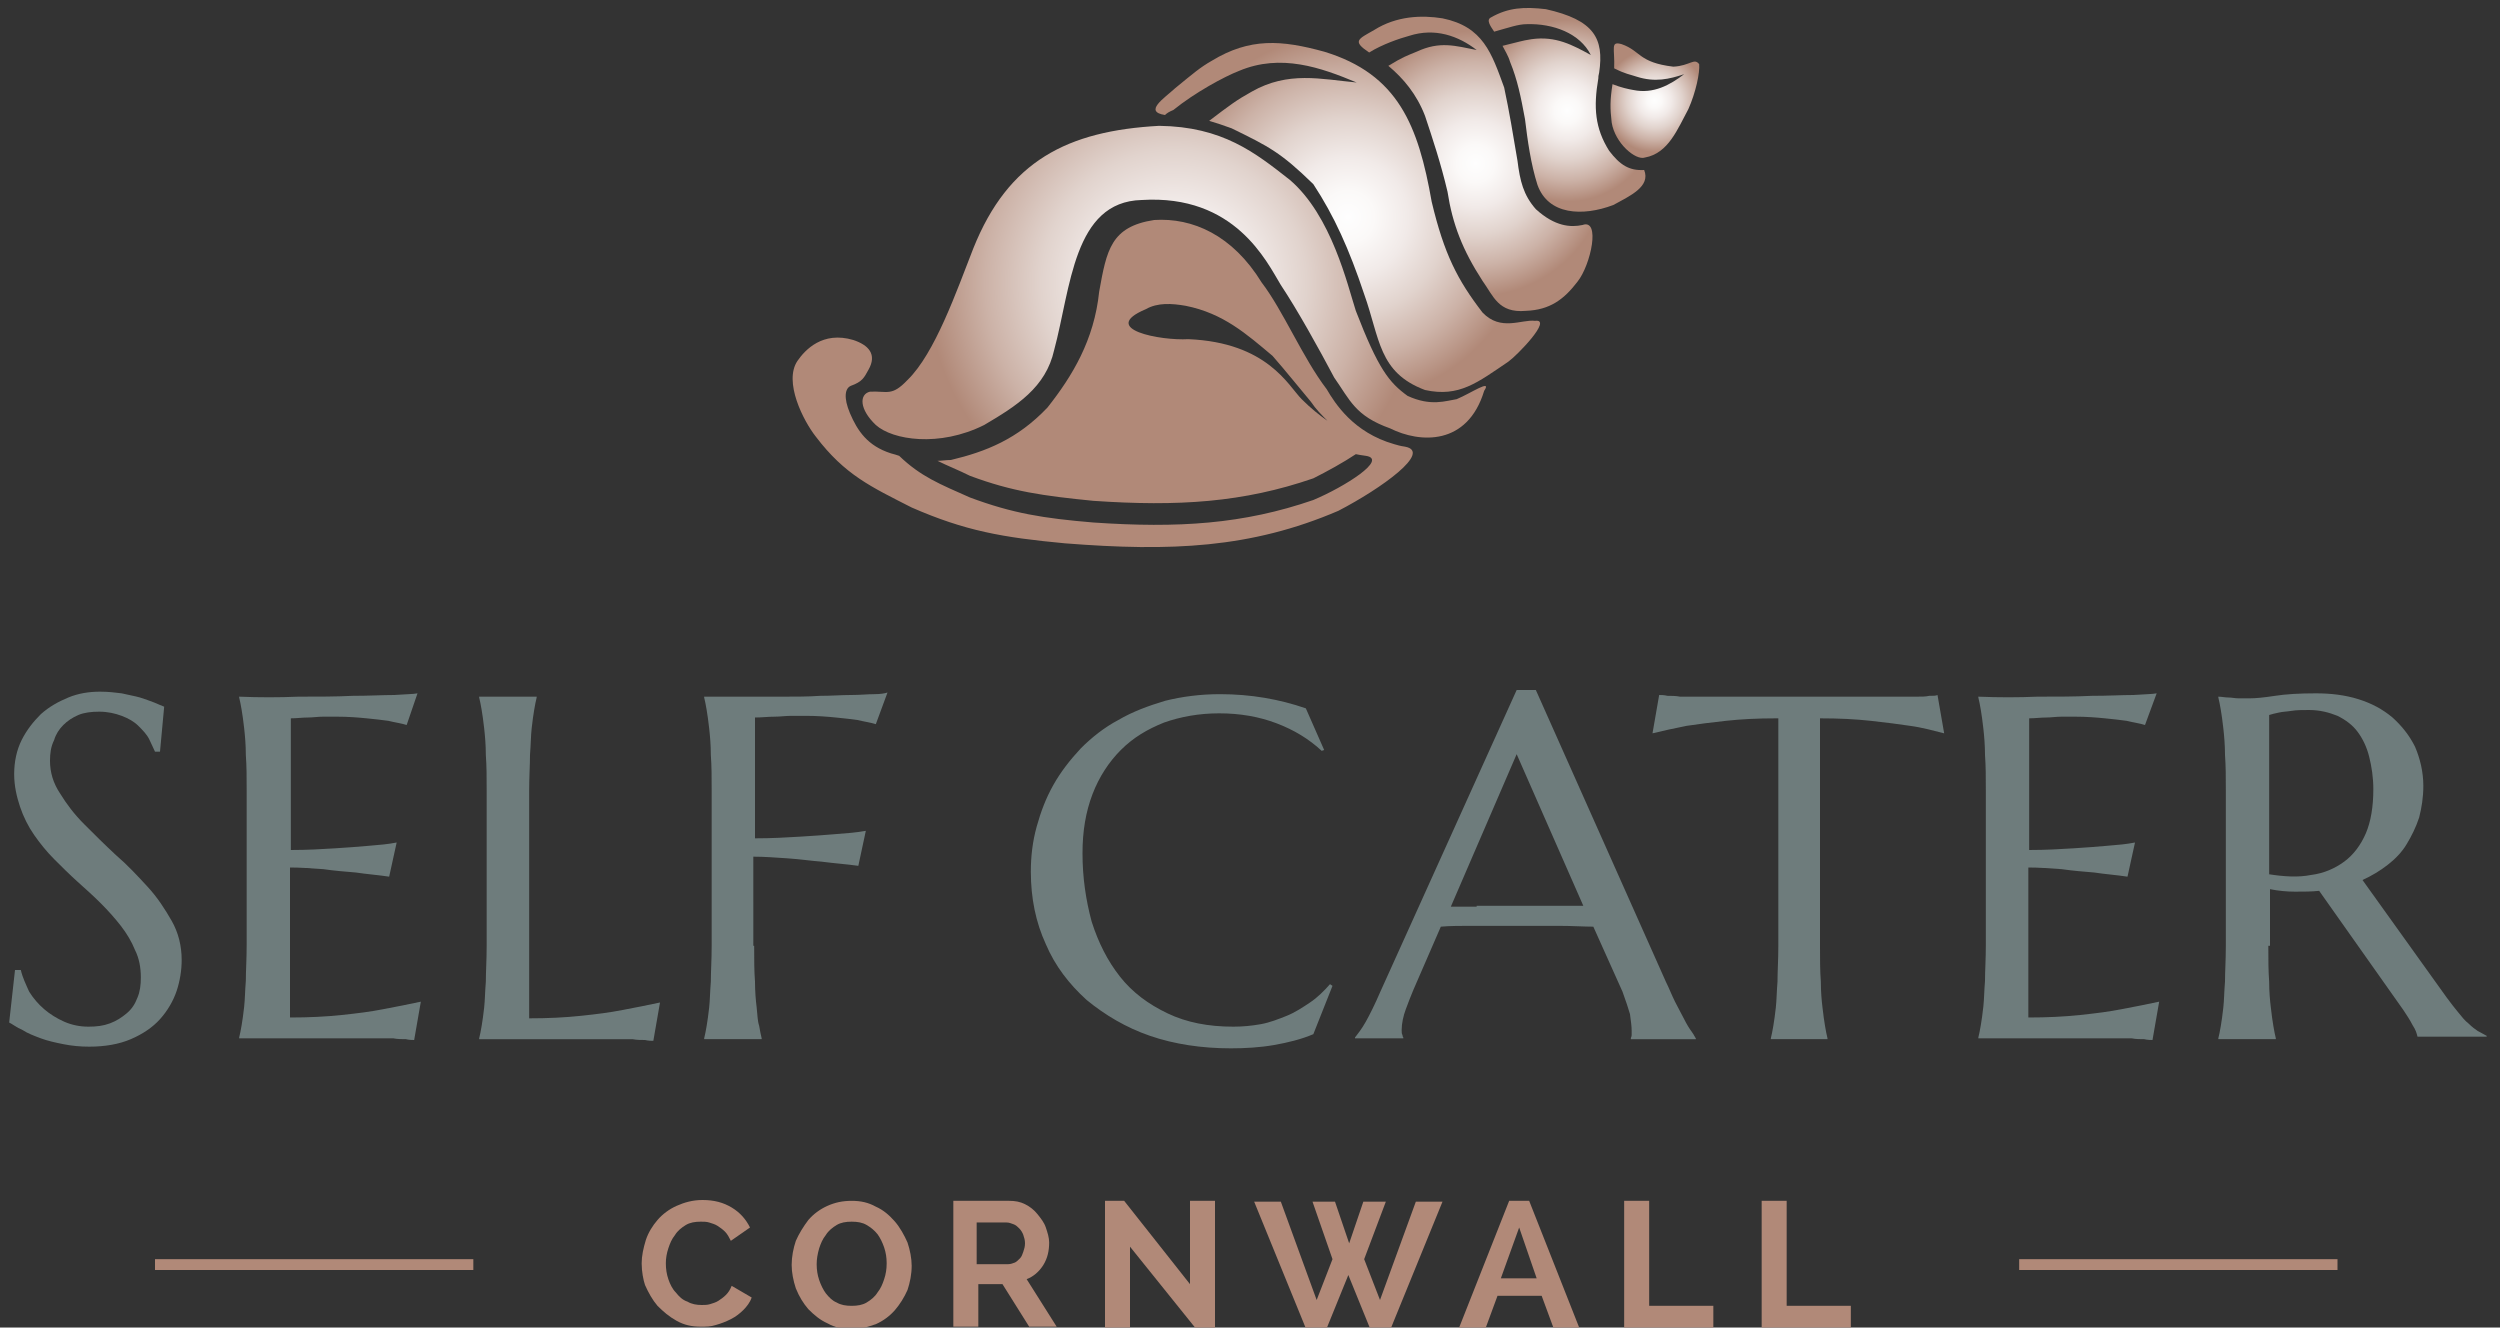 <?xml version="1.0" encoding="utf-8"?>
<!-- Generator: Adobe Illustrator 27.2.0, SVG Export Plug-In . SVG Version: 6.00 Build 0)  -->
<svg version="1.1" id="Layer_1" xmlns="http://www.w3.org/2000/svg" xmlns:xlink="http://www.w3.org/1999/xlink" x="0px" y="0px"
	 viewBox="0 0 300 159.3" style="enable-background:new 0 0 300 159.3;" xml:space="preserve">
<rect x="0" y="0" width="300" height="159.3" fill="#333333" stroke="none"/>
<style type="text/css">
	.st0{fill:#6E7C7C;}
	.st1{fill:#B18978;}
	.st2{fill:url(#SVGID_1_);}
	.st3{fill:url(#SVGID_00000080909841504417791940000001840093156313005227_);}
	.st4{fill:url(#SVGID_00000132802713982534126330000001744713474879961738_);}
	.st5{fill:url(#SVGID_00000034090132901556344750000003908077439656633278_);}
	.st6{fill:url(#SVGID_00000093865894137564443180000017520195799463829666_);}
</style>
<g>
	<path class="st0" d="M19.2,90.2h-0.6c-0.2-0.4-0.4-0.9-0.7-1.5c-0.3-0.6-0.8-1.1-1.3-1.6c-0.5-0.5-1.2-0.9-2-1.2
		c-0.8-0.3-1.7-0.5-2.7-0.5c-0.9,0-1.8,0.1-2.5,0.4c-0.7,0.3-1.3,0.7-1.8,1.2c-0.5,0.5-0.9,1.1-1.1,1.8C6.1,89.6,6,90.4,6,91.3
		c0,1.4,0.4,2.7,1.2,3.9c0.8,1.3,1.7,2.5,2.9,3.7c1.2,1.2,2.4,2.4,3.8,3.7c1.4,1.2,2.6,2.5,3.8,3.8c1.2,1.3,2.1,2.7,2.9,4.1
		c0.8,1.4,1.2,3,1.2,4.7c0,1.2-0.2,2.5-0.6,3.7c-0.4,1.2-1.1,2.4-2,3.4c-0.9,1-2.1,1.8-3.5,2.4c-1.4,0.6-3.1,0.9-5,0.9
		c-1.1,0-2.1-0.1-3.1-0.3c-1-0.2-1.9-0.4-2.7-0.7c-0.8-0.3-1.6-0.6-2.2-1c-0.7-0.3-1.2-0.7-1.6-0.9l0.7-6.3h0.7
		c0.2,0.9,0.6,1.7,1,2.6c0.5,0.8,1.1,1.5,1.8,2.1c0.7,0.6,1.5,1.1,2.4,1.5c0.9,0.4,1.9,0.6,2.9,0.6c1,0,1.8-0.1,2.6-0.4
		c0.8-0.3,1.4-0.7,2-1.2c0.6-0.5,1-1.1,1.3-1.9c0.3-0.7,0.4-1.5,0.4-2.4c0-1.2-0.2-2.3-0.7-3.3c-0.4-1-1-2-1.7-2.9
		c-0.7-0.9-1.5-1.8-2.4-2.7c-0.9-0.9-1.8-1.7-2.8-2.6c-1-0.9-1.9-1.8-2.8-2.7c-0.9-0.9-1.7-1.9-2.4-2.9c-0.7-1-1.3-2.2-1.7-3.4
		c-0.4-1.2-0.7-2.5-0.7-3.9c0-1.5,0.3-2.9,0.9-4.1c0.6-1.2,1.4-2.2,2.3-3.1c1-0.9,2.1-1.5,3.3-2c1.2-0.5,2.5-0.7,3.8-0.7
		c1,0,1.8,0.1,2.6,0.2c0.8,0.2,1.5,0.3,2.2,0.5c0.6,0.2,1.2,0.4,1.7,0.6c0.5,0.2,0.9,0.4,1.2,0.5L19.2,90.2z"/>
	<path class="st0" d="M35.8,83.6c2.4,0,4.5,0,6.5-0.1c2,0,3.6-0.1,5-0.1c1.4-0.1,2.3-0.1,2.8-0.2L48.8,87c-0.6-0.2-1.4-0.3-2.2-0.5
		c-0.7-0.1-1.6-0.2-2.6-0.3c-1-0.1-2.2-0.2-3.6-0.2c-0.5,0-1,0-1.6,0c-0.6,0-1.3,0.1-1.8,0.1c-0.7,0-1.4,0.1-2.1,0.1V102
		c2,0,3.7-0.1,5.3-0.2c1.6-0.1,2.9-0.2,4-0.3c1.3-0.1,2.4-0.2,3.4-0.4l-0.9,4.1c-1.3-0.2-2.7-0.3-4-0.5c-1.2-0.1-2.5-0.2-3.9-0.4
		c-1.4-0.1-2.7-0.2-4-0.2v18c2.3,0,4.3-0.1,6.2-0.3c1.9-0.2,3.5-0.4,5-0.7c1.6-0.3,3.1-0.6,4.5-0.9l-0.8,4.6c-0.2,0-0.6,0-1-0.1
		c-0.5,0-1,0-1.5-0.1c-0.6,0-1.2,0-1.8,0c-0.6,0-1.2,0-1.8,0c-0.6,0-1,0-1.5,0c-0.4,0-0.7,0-0.9,0H28.7v-0.1
		c0.1-0.4,0.2-0.9,0.3-1.5c0.1-0.6,0.2-1.3,0.3-2.2c0.1-0.9,0.1-1.9,0.2-3.1c0-1.2,0.1-2.6,0.1-4.3V94.9c0-1.6,0-3-0.1-4.3
		c0-1.2-0.1-2.3-0.2-3.2c-0.1-0.9-0.2-1.6-0.3-2.2c-0.1-0.6-0.2-1.1-0.3-1.5v-0.1C31.1,83.7,33.5,83.7,35.8,83.6z"/>
	<path class="st0" d="M63.5,122.2c2.3,0,4.3-0.1,6.2-0.3c1.9-0.2,3.5-0.4,5-0.7c1.6-0.3,3.1-0.6,4.5-0.9l-0.8,4.6
		c-0.2,0-0.6,0-1-0.1c-0.5,0-1,0-1.5-0.1c-0.6,0-1.2,0-1.8,0c-0.6,0-1.2,0-1.8,0c-0.6,0-1,0-1.5,0c-0.4,0-0.7,0-0.9,0H57.5v-0.1
		c0.1-0.4,0.2-0.9,0.3-1.5c0.1-0.6,0.2-1.3,0.3-2.2c0.1-0.9,0.1-1.9,0.2-3.1c0-1.2,0.1-2.6,0.1-4.3V94.9c0-1.6,0-3-0.1-4.3
		c0-1.2-0.1-2.3-0.2-3.2c-0.1-0.9-0.2-1.6-0.3-2.2c-0.1-0.6-0.2-1.1-0.3-1.5v-0.1h6.9v0.1c-0.1,0.4-0.2,0.9-0.3,1.5
		c-0.1,0.6-0.2,1.3-0.3,2.2c-0.1,0.9-0.1,1.9-0.2,3.2c0,1.2-0.1,2.6-0.1,4.3V122.2z"/>
	<path class="st0" d="M90.5,113.5c0,1.6,0,3,0.1,4.3c0,1.2,0.1,2.3,0.2,3.1c0.1,0.9,0.1,1.6,0.3,2.2c0.1,0.6,0.2,1.1,0.3,1.5v0.1
		h-6.9v-0.1c0.1-0.4,0.2-0.9,0.3-1.5c0.1-0.6,0.2-1.3,0.3-2.2c0.1-0.9,0.1-1.9,0.2-3.1c0-1.2,0.1-2.6,0.1-4.3V94.9
		c0-1.6,0-3-0.1-4.3c0-1.2-0.1-2.3-0.2-3.2c-0.1-0.9-0.2-1.6-0.3-2.2c-0.1-0.6-0.2-1.1-0.3-1.5v-0.1c1.6,0,3.2,0,4.8,0
		c1.6,0,3.2,0,4.7,0c1.5,0,3,0,4.4-0.1c1.4,0,2.6-0.1,3.7-0.1c1.1,0,2-0.1,2.8-0.1c0.8,0,1.3-0.1,1.6-0.2l-1.4,3.8
		c-0.6-0.2-1.4-0.3-2.2-0.5c-0.7-0.1-1.6-0.2-2.6-0.3c-1-0.1-2.2-0.2-3.6-0.2c-0.5,0-1,0-1.7,0c-0.7,0-1.4,0.1-2,0.1
		c-0.8,0-1.6,0.1-2.4,0.1v14.5c2,0,3.8-0.1,5.4-0.2c1.6-0.1,3.1-0.2,4.2-0.3c1.4-0.1,2.6-0.2,3.7-0.4l-0.9,4.2
		c-1.4-0.2-2.9-0.3-4.4-0.5c-1.3-0.1-2.6-0.3-4.1-0.4c-1.5-0.1-2.8-0.2-4.1-0.2V113.5z"/>
	<path class="st0" d="M158.9,90l-0.3,0.1c-1.5-1.4-3.3-2.5-5.4-3.3c-2.1-0.8-4.4-1.2-6.9-1.2c-2.4,0-4.6,0.4-6.6,1.1
		c-2,0.8-3.7,1.8-5.2,3.3c-1.4,1.4-2.6,3.2-3.4,5.3c-0.8,2.1-1.2,4.4-1.2,7.1c0,2.9,0.4,5.6,1.1,8.2c0.8,2.5,1.9,4.7,3.4,6.6
		c1.5,1.9,3.4,3.3,5.7,4.4c2.3,1.1,4.9,1.6,7.9,1.6c1.1,0,2.2-0.1,3.3-0.3c1.1-0.2,2.1-0.6,3.1-1c1-0.4,1.9-1,2.8-1.6
		c0.9-0.6,1.7-1.4,2.4-2.2l0.3,0.2l-2.3,5.8c-1.4,0.6-3,1-4.7,1.3c-1.7,0.3-3.5,0.4-5.2,0.4c-3.5,0-6.8-0.5-9.7-1.5
		c-2.9-1-5.4-2.5-7.6-4.3c-2.1-1.9-3.8-4.1-4.9-6.7c-1.2-2.6-1.8-5.5-1.8-8.7c0-1.8,0.2-3.6,0.7-5.4c0.5-1.8,1.1-3.4,2-5
		c0.9-1.6,2-3,3.3-4.4c1.3-1.3,2.8-2.5,4.5-3.4c1.7-1,3.6-1.7,5.6-2.3c2-0.5,4.2-0.8,6.6-0.8c3.7,0,7.1,0.6,10.3,1.7L158.9,90z"/>
	<path class="st0" d="M195.7,124.7v-0.1c0-0.1,0.1-0.2,0.1-0.4c0-0.2,0-0.4,0-0.5c0-0.6-0.1-1.2-0.2-2c-0.2-0.7-0.5-1.6-0.9-2.7
		l-3.5-7.8c-1.1,0-2.5-0.1-4.3-0.1c-1.8,0-3.7,0-5.8,0c-1.5,0-3,0-4.4,0c-1.4,0-2.7,0-3.8,0.1l-3.3,7.6c-0.3,0.7-0.6,1.5-0.9,2.3
		c-0.3,0.8-0.5,1.7-0.5,2.5c0,0.2,0,0.5,0.1,0.6c0,0.2,0.1,0.3,0.1,0.3v0.1h-5.8v-0.1c0.3-0.4,0.8-1,1.3-1.9
		c0.5-0.9,1.1-2.1,1.7-3.5L182,82.8h2.3l15.6,35c0.4,0.8,0.7,1.6,1.1,2.4c0.4,0.8,0.8,1.5,1.1,2.1c0.3,0.6,0.6,1.1,0.9,1.5
		c0.3,0.4,0.4,0.7,0.5,0.8v0.1H195.7z M177.2,108.7c1.1,0,2.2,0,3.4,0c1.2,0,2.3,0,3.4,0c1.1,0,2.2,0,3.2,0c1,0,2,0,2.8,0l-8-18.2
		l-7.9,18.3H177.2z"/>
	<path class="st0" d="M213.2,86.2c-2.3,0-4.3,0.1-6.1,0.3c-1.8,0.2-3.4,0.4-4.7,0.6c-1.5,0.3-2.9,0.6-4.1,0.9l0.8-4.6
		c0.2,0,0.6,0,1,0.1c0.5,0,1,0,1.5,0.1c0.6,0,1.2,0,1.8,0c0.6,0,1.2,0,1.8,0c0.6,0,1,0,1.5,0c0.4,0,0.7,0,0.9,0H224
		c0.2,0,0.5,0,0.9,0c0.4,0,0.9,0,1.5,0c0.6,0,1.1,0,1.8,0c0.6,0,1.2,0,1.8,0c0.6,0,1.1,0,1.5-0.1c0.5,0,0.8,0,1-0.1l0.8,4.6
		c-1.2-0.3-2.6-0.7-4.1-0.9c-1.3-0.2-2.9-0.4-4.7-0.6c-1.8-0.2-3.8-0.3-6.1-0.3v27.3c0,1.6,0,3,0.1,4.3c0,1.2,0.1,2.3,0.2,3.1
		c0.1,0.9,0.2,1.6,0.3,2.2c0.1,0.6,0.2,1.1,0.3,1.5v0.1h-6.8v-0.1c0.1-0.4,0.2-0.9,0.3-1.5c0.1-0.6,0.2-1.3,0.3-2.2
		c0.1-0.9,0.1-1.9,0.2-3.1c0-1.2,0.1-2.6,0.1-4.3V86.2z"/>
	<path class="st0" d="M244.5,83.6c2.4,0,4.5,0,6.5-0.1c2,0,3.6-0.1,5-0.1c1.4-0.1,2.3-0.1,2.8-0.2l-1.4,3.8
		c-0.6-0.2-1.4-0.3-2.2-0.5c-0.7-0.1-1.6-0.2-2.6-0.3c-1-0.1-2.2-0.2-3.6-0.2c-0.5,0-1,0-1.6,0c-0.6,0-1.3,0.1-1.8,0.1
		c-0.7,0-1.4,0.1-2.1,0.1V102c2,0,3.7-0.1,5.3-0.2c1.6-0.1,2.9-0.2,4-0.3c1.3-0.1,2.4-0.2,3.4-0.4l-0.9,4.1c-1.3-0.2-2.7-0.3-4-0.5
		c-1.2-0.1-2.5-0.2-3.9-0.4c-1.4-0.1-2.7-0.2-4-0.2v18c2.3,0,4.3-0.1,6.2-0.3c1.9-0.2,3.5-0.4,5-0.7c1.6-0.3,3.1-0.6,4.5-0.9
		l-0.8,4.6c-0.2,0-0.6,0-1-0.1c-0.5,0-1,0-1.5-0.1c-0.6,0-1.2,0-1.8,0c-0.6,0-1.2,0-1.8,0c-0.6,0-1,0-1.5,0c-0.4,0-0.7,0-0.9,0
		h-12.4v-0.1c0.1-0.4,0.2-0.9,0.3-1.5c0.1-0.6,0.2-1.3,0.3-2.2c0.1-0.9,0.1-1.9,0.2-3.1c0-1.2,0.1-2.6,0.1-4.3V94.9
		c0-1.6,0-3-0.1-4.3c0-1.2-0.1-2.3-0.2-3.2c-0.1-0.9-0.2-1.6-0.3-2.2c-0.1-0.6-0.2-1.1-0.3-1.5v-0.1
		C239.8,83.7,242.2,83.7,244.5,83.6z"/>
	<path class="st0" d="M272.2,113.5c0,1.6,0,3,0.1,4.3c0,1.2,0.1,2.3,0.2,3.1c0.1,0.9,0.2,1.6,0.3,2.2c0.1,0.6,0.2,1.1,0.3,1.5v0.1
		h-6.9v-0.1c0.1-0.4,0.2-0.9,0.3-1.5c0.1-0.6,0.2-1.3,0.3-2.2c0.1-0.9,0.1-1.9,0.2-3.1c0-1.2,0.1-2.6,0.1-4.3V94.9
		c0-1.6,0-3-0.1-4.3c0-1.2-0.1-2.3-0.2-3.2c-0.1-0.9-0.2-1.6-0.3-2.2c-0.1-0.6-0.2-1.1-0.3-1.5v-0.1c0.4,0,0.8,0.1,1.2,0.1
		c0.4,0,0.8,0.1,1.2,0.1c0.4,0,0.9,0,1.4,0c0.7,0,1.7-0.1,3-0.3c1.3-0.2,2.9-0.3,4.9-0.3c1.8,0,3.5,0.2,5.1,0.7
		c1.6,0.5,2.9,1.2,4.1,2.2c1.1,1,2,2.1,2.7,3.5c0.6,1.4,1,3,1,4.7c0,1.4-0.2,2.6-0.5,3.8c-0.4,1.2-0.9,2.2-1.5,3.2
		c-0.6,1-1.4,1.8-2.3,2.5c-0.9,0.7-1.9,1.3-3,1.8l10.1,14.1c0.5,0.7,1,1.3,1.4,1.8c0.4,0.5,0.8,1,1.2,1.3c0.4,0.4,0.8,0.7,1.1,0.9
		c0.4,0.2,0.7,0.4,1.1,0.6v0.1h-8.3c-0.1-0.4-0.2-0.8-0.6-1.4c-0.3-0.6-0.7-1.2-1.1-1.8l-10.1-14.3c-0.9,0.1-1.9,0.1-2.9,0.1
		c-1,0-2-0.1-3-0.3V113.5z M272.2,104.9c1.9,0.3,3.6,0.4,5.1,0.1c1.6-0.2,2.9-0.8,4-1.6c1.1-0.8,2-2,2.6-3.4
		c0.6-1.4,0.9-3.2,0.9-5.3c0-1.4-0.2-2.7-0.5-3.9c-0.3-1.2-0.8-2.2-1.4-3c-0.6-0.8-1.4-1.4-2.4-1.9c-1-0.4-2.1-0.7-3.4-0.7
		c-0.8,0-1.5,0-2.1,0.1c-0.6,0.1-1.1,0.1-1.5,0.2c-0.5,0.1-0.9,0.2-1.2,0.3V104.9z"/>
</g>
<g>
	<g>
		<path class="st1" d="M77,151.6c0-0.9,0.2-1.8,0.5-2.8c0.3-0.9,0.8-1.7,1.4-2.4c0.6-0.7,1.4-1.3,2.3-1.7c0.9-0.4,1.9-0.7,3.1-0.7
			c1.4,0,2.5,0.3,3.5,0.9c1,0.6,1.7,1.4,2.2,2.4l-2.3,1.6c-0.2-0.4-0.4-0.8-0.7-1.1c-0.3-0.3-0.6-0.5-0.9-0.7
			c-0.3-0.2-0.7-0.3-1-0.4c-0.3-0.1-0.7-0.1-1-0.1c-0.7,0-1.3,0.1-1.8,0.4c-0.5,0.3-1,0.7-1.3,1.2c-0.4,0.5-0.6,1-0.8,1.6
			c-0.2,0.6-0.3,1.2-0.3,1.8c0,0.7,0.1,1.3,0.3,1.9c0.2,0.6,0.5,1.2,0.9,1.6c0.4,0.5,0.8,0.9,1.4,1.1c0.5,0.3,1.1,0.4,1.7,0.4
			c0.3,0,0.7,0,1-0.1c0.3-0.1,0.7-0.2,1-0.4c0.3-0.2,0.6-0.4,0.9-0.7c0.3-0.3,0.5-0.6,0.7-1.1l2.4,1.4c-0.2,0.6-0.6,1.1-1,1.5
			c-0.4,0.4-0.9,0.8-1.5,1.1c-0.6,0.3-1.1,0.5-1.8,0.7c-0.6,0.2-1.2,0.2-1.8,0.2c-1.1,0-2-0.2-2.9-0.7c-0.9-0.5-1.6-1.1-2.3-1.8
			c-0.6-0.7-1.1-1.6-1.5-2.5C77.2,153.6,77,152.6,77,151.6z"/>
		<path class="st1" d="M102.2,159.5c-1.1,0-2-0.2-2.9-0.7c-0.9-0.4-1.6-1-2.3-1.7c-0.6-0.7-1.1-1.5-1.5-2.5
			c-0.3-0.9-0.5-1.9-0.5-2.8c0-1,0.2-2,0.5-2.9c0.4-0.9,0.9-1.7,1.5-2.5c0.6-0.7,1.4-1.3,2.3-1.7c0.9-0.4,1.8-0.6,2.9-0.6
			c1.1,0,2,0.2,2.9,0.7c0.9,0.4,1.6,1,2.3,1.8c0.6,0.7,1.1,1.6,1.5,2.5c0.3,0.9,0.5,1.9,0.5,2.8c0,1-0.2,2-0.5,2.9
			c-0.4,0.9-0.9,1.7-1.5,2.4c-0.6,0.7-1.4,1.3-2.3,1.7C104.2,159.2,103.3,159.5,102.2,159.5z M98,151.7c0,0.7,0.1,1.3,0.3,1.9
			c0.2,0.6,0.5,1.2,0.8,1.6c0.4,0.5,0.8,0.9,1.3,1.1c0.5,0.3,1.1,0.4,1.8,0.4c0.7,0,1.3-0.1,1.8-0.4c0.5-0.3,1-0.7,1.3-1.2
			c0.4-0.5,0.6-1,0.8-1.6c0.2-0.6,0.3-1.2,0.3-1.9c0-0.7-0.1-1.3-0.3-1.9c-0.2-0.6-0.5-1.2-0.8-1.6c-0.4-0.5-0.8-0.8-1.3-1.1
			c-0.5-0.3-1.1-0.4-1.8-0.4c-0.7,0-1.3,0.1-1.8,0.4c-0.5,0.3-1,0.7-1.3,1.2c-0.4,0.5-0.6,1-0.8,1.6C98.1,150.5,98,151.1,98,151.7z"
			/>
		<path class="st1" d="M114.4,159.3v-15.2h6.7c0.7,0,1.3,0.1,1.9,0.4c0.6,0.3,1.1,0.7,1.5,1.2c0.4,0.5,0.8,1,1,1.6
			c0.2,0.6,0.4,1.2,0.4,1.8c0,1-0.2,1.9-0.7,2.7c-0.5,0.8-1.2,1.4-2,1.7l3.6,5.7h-3.3l-3.2-5.1h-2.9v5.1H114.4z M117.3,151.7h3.7
			c0.3,0,0.5-0.1,0.8-0.2c0.2-0.1,0.4-0.3,0.6-0.5c0.2-0.2,0.3-0.5,0.4-0.8c0.1-0.3,0.2-0.6,0.2-1c0-0.4-0.1-0.7-0.2-1
			c-0.1-0.3-0.3-0.6-0.5-0.8c-0.2-0.2-0.4-0.4-0.7-0.5c-0.3-0.1-0.5-0.2-0.8-0.2h-3.6V151.7z"/>
		<path class="st1" d="M135.6,149.6v9.7h-3v-15.2h2.3l7.9,10v-10h3v15.2h-2.4L135.6,149.6z"/>
		<path class="st1" d="M157.5,144.2h2.7l1.7,5l1.7-5h2.7l-2.6,6.9l1.9,4.9l4.3-11.8h3.2l-6.2,15.2h-2.5l-2.6-6.4l-2.6,6.4h-2.5
			l-6.2-15.2h3.2l4.3,11.8l1.9-4.9L157.5,144.2z"/>
		<path class="st1" d="M175.1,159.3l6-15.2h2.4l6,15.2h-3.1l-1.4-3.8h-5.3l-1.4,3.8H175.1z M182.3,147.3l-2.2,6.1h4.3L182.3,147.3z"
			/>
		<path class="st1" d="M194.9,159.3v-15.2h3v12.6h7.7v2.6H194.9z"/>
		<path class="st1" d="M211.4,159.3v-15.2h3v12.6h7.7v2.6H211.4z"/>
	</g>
	<g>
		<rect x="18.6" y="151.1" class="st1" width="38.2" height="1.3"/>
		<rect x="242.3" y="151.1" class="st1" width="38.2" height="1.3"/>
	</g>
</g>
<g>
	<radialGradient id="SVGID_1_" cx="198.54" cy="12.078" r="6.166" gradientUnits="userSpaceOnUse">
		<stop  offset="0" style="stop-color:#FEFEFE"/>
		<stop  offset="0.142" style="stop-color:#FBF9F8"/>
		<stop  offset="0.328" style="stop-color:#F1EAE8"/>
		<stop  offset="0.538" style="stop-color:#E1D3CD"/>
		<stop  offset="0.766" style="stop-color:#CCB2A7"/>
		<stop  offset="1" style="stop-color:#B18978"/>
	</radialGradient>
	<path class="st2" d="M203.9,7.7c-0.6-0.8-1.1,0.2-3.1,0.3c-4.2-0.5-3.9-1.9-6.2-2.7c-1.4-0.4-0.8,0.5-0.9,2.9
		c1.4,0.7,1.8,0.7,2.7,1c2.2,0.7,3.9,0.3,5.7-0.3c-1.7,1.3-3.7,2.4-6.1,1.9c-0.6-0.1-1.5-0.3-2.5-0.7c-0.3,1.9-0.3,2.9-0.1,4.6
		c0.4,2.5,2.9,4.6,4,4.2c2.8-0.5,3.9-3.4,5.2-5.8C203.5,11.1,204,8.7,203.9,7.7z"/>
	
		<radialGradient id="SVGID_00000151530346102967529290000008580729822985981372_" cx="177.078" cy="19.627" r="15.938" gradientUnits="userSpaceOnUse">
		<stop  offset="0" style="stop-color:#FEFEFE"/>
		<stop  offset="0.142" style="stop-color:#FBF9F8"/>
		<stop  offset="0.328" style="stop-color:#F1EAE8"/>
		<stop  offset="0.538" style="stop-color:#E1D3CD"/>
		<stop  offset="0.766" style="stop-color:#CCB2A7"/>
		<stop  offset="1" style="stop-color:#B18978"/>
	</radialGradient>
	<path style="fill:url(#SVGID_00000151530346102967529290000008580729822985981372_);" d="M189.9,27c-1.4,0.3-3.3,0.2-5.6-1.9
		c-1.5-1.7-1.9-3.4-2.2-5.8c-0.5-3-1-6-1.6-8.8c-1.5-4.1-2.5-7.3-7.4-8.3c-2.5-0.4-5.5-0.3-8.2,1.4c-1.9,1.1-2.7,1.3-0.6,2.7
		c1.6-1,3.7-1.7,4.8-2c3.1-1,5.9,0,8.1,1.7c-2.6-0.5-4.4-1.1-7.2,0.2c-1.2,0.5-1.6,0.6-3.4,1.7c1.8,1.5,3.4,3.4,4.4,6
		c0.9,2.7,1.9,5.7,2.7,9.1c0.6,3.9,1.8,7,4.2,10.7c1.3,1.8,1.9,3.9,5.2,3.6c2.9-0.1,4.6-1.4,6.2-3.5C190.9,31.8,192.1,26.2,189.9,27
		z"/>
	
		<radialGradient id="SVGID_00000075152677222422573390000009398129992175499689_" cx="188.073" cy="13.259" r="10.938" gradientUnits="userSpaceOnUse">
		<stop  offset="0" style="stop-color:#FEFEFE"/>
		<stop  offset="0.142" style="stop-color:#FBF9F8"/>
		<stop  offset="0.328" style="stop-color:#F1EAE8"/>
		<stop  offset="0.538" style="stop-color:#E1D3CD"/>
		<stop  offset="0.766" style="stop-color:#CCB2A7"/>
		<stop  offset="1" style="stop-color:#B18978"/>
	</radialGradient>
	<path style="fill:url(#SVGID_00000075152677222422573390000009398129992175499689_);" d="M193.1,18.1c-1.7-2.7-1.9-5.2-1.3-8.7
		c0-0.3,0-0.2,0.1-0.7c0.6-4.1-0.6-6.3-6.4-7.6c-2.6-0.3-4.5-0.2-6.6,1c-0.6,0.3,0,1.1,0.4,1.7c1.8-0.5,2.9-0.9,3.9-0.9
		c3.2-0.1,6.4,1.1,7.7,3.7c-2.2-1.2-4.2-2.3-7.1-1.9c-1.3,0.2-1.4,0.3-3.5,0.8c0,0,0,0,0,0c0.3,0.6,0.7,1.2,0.9,1.9
		c0.9,2.2,1.3,4.2,1.8,6.9c0.3,2.5,0.7,5.4,1.5,7.9c1.3,3.6,5.4,3.8,9.1,2.4c2-1.1,4.5-2.2,3.7-4.2
		C195.5,20.5,194.4,19.8,193.1,18.1z"/>
	<path class="st1" d="M168.6,53.6c-0.7-0.1-0.9-0.2-1.3-0.3c-4.9-1.4-7.1-4.9-8.1-6.6c-2.9-3.8-5.2-9.4-7.8-12.8
		c-3.5-5.7-8.3-7.8-12.9-7.5c-5.2,0.8-5.7,3.6-6.6,8.6c-0.6,5.8-3.2,10.1-6.2,13.9c-3.6,3.8-7.4,5.3-11.6,6.3
		c-0.6,0-1.1,0.1-1.6,0.1c1.2,0.6,2.5,1.1,3.9,1.8c5.1,1.9,8.8,2.4,14.8,3c10.2,0.7,18,0.2,26.4-2.7c1.6-0.8,3.6-1.9,5.1-2.9
		c0,0,0,0,0,0c0.4,0.1,0.6,0.1,1.2,0.2c2.7,0.4-2.5,3.7-6.3,5.3c-8.4,2.9-16.2,3.4-26.4,2.7c-6-0.5-9.7-1.1-14.8-3
		c-3.6-1.6-5.9-2.5-8.5-5c-0.3-0.1-0.6-0.2-1-0.3c-2.8-0.9-4-2.7-4.9-4.8c-0.8-1.9-0.6-3,0.1-3.3c1.4-0.5,1.6-1,2.1-1.9
		c1.1-1.9,0-3-1.8-3.6c-3.7-1.1-5.8,1.2-6.7,2.5c-1.7,2.5,0.7,7.2,2.2,9.1c3.5,4.6,6.6,6,11.5,8.5c6.4,2.8,10.9,3.6,18.4,4.3
		c12.7,1,22.3,0.6,32.8-3.9C165.8,58.6,171.9,54.2,168.6,53.6z M156.2,47.9c-1.6-1.6-4.1-6.8-13.6-7.2c-3.3,0.2-10.8-1.2-5.1-3.6
		c1.4-0.8,3.1-0.7,4.8-0.4c4.5,0.9,7.3,3.4,10.4,6c1.5,1.7,3.5,4.2,4.6,5.5c0.6,0.9,1.3,1.6,2,2.3C158.3,49.8,157.3,49,156.2,47.9z"
		/>
	
		<radialGradient id="SVGID_00000004537178874545135840000002355203046886284947_" cx="161.755" cy="26.039" r="22.038" gradientUnits="userSpaceOnUse">
		<stop  offset="0" style="stop-color:#FEFEFE"/>
		<stop  offset="0.142" style="stop-color:#FBF9F8"/>
		<stop  offset="0.328" style="stop-color:#F1EAE8"/>
		<stop  offset="0.538" style="stop-color:#E1D3CD"/>
		<stop  offset="0.766" style="stop-color:#CCB2A7"/>
		<stop  offset="1" style="stop-color:#B18978"/>
	</radialGradient>
	<path style="fill:url(#SVGID_00000004537178874545135840000002355203046886284947_);" d="M184.2,38.5c-1.6-0.2-4.1,1.3-6.3-1
		c-3-3.9-4.6-7-6.1-13.3c-1.6-9.1-4-15.3-12.9-18c-5.1-1.4-8.9-1.7-13.5,1.1c-1.4,0.8-2.2,1.5-4.4,3.3c-1.3,1.2-3.8,2.8-1.2,3.2
		c0.2-0.2,0.5-0.4,1-0.6c2.6-2.1,6.1-4,7.9-4.7c5-2.1,9.8-0.4,14.1,1.4c-4.3-0.4-8.2-1.4-12.6,1.1c-1.8,1-2.6,1.6-5.1,3.5
		c0.7,0.2,1.9,0.6,2.7,0.9c4.5,2.2,5.9,2.9,9.8,6.7c2.5,3.8,4.3,7.8,6.1,13.2c1.9,5.3,1.7,9.4,7.3,11.5c4.1,0.9,6.3-0.9,10-3.4
		C182,42.7,186.4,38.2,184.2,38.5z"/>
	
		<radialGradient id="SVGID_00000105421996925914163030000004526934489844821142_" cx="140.855" cy="33.909" r="29.576" gradientUnits="userSpaceOnUse">
		<stop  offset="0" style="stop-color:#FEFEFE"/>
		<stop  offset="0.142" style="stop-color:#FBF9F8"/>
		<stop  offset="0.328" style="stop-color:#F1EAE8"/>
		<stop  offset="0.538" style="stop-color:#E1D3CD"/>
		<stop  offset="0.766" style="stop-color:#CCB2A7"/>
		<stop  offset="1" style="stop-color:#B18978"/>
	</radialGradient>
	<path style="fill:url(#SVGID_00000105421996925914163030000004526934489844821142_);" d="M108.9,45.6c3.3-3.2,5.9-10.7,7.9-15.8
		c4.2-10.5,11.3-14.1,22.3-14.7c7.6,0.1,11.5,3.2,15.7,6.5c5,4.3,6.9,12.6,7.9,15.7c2.7,7,4,8.6,6.2,10.2c2.8,1.3,4.6,0.6,5.9,0.4
		c1.7-0.7,4.3-2.5,3.3-1c-2,6.6-7.7,6.3-11.3,4.5c-4.2-1.5-4.8-3.4-6.7-6.1c-1.8-3.4-4.4-8.1-6.4-11.1C152,31.4,148.2,23.3,137,24
		c-8.2,0.2-8.5,10.6-10.5,18c-1,4.5-4.5,6.7-8.4,9c-5.4,2.7-11,1.8-13,0c-2-1.9-2-3.7-0.7-4C106.5,46.9,107,47.6,108.9,45.6z"/>
</g>
</svg>
